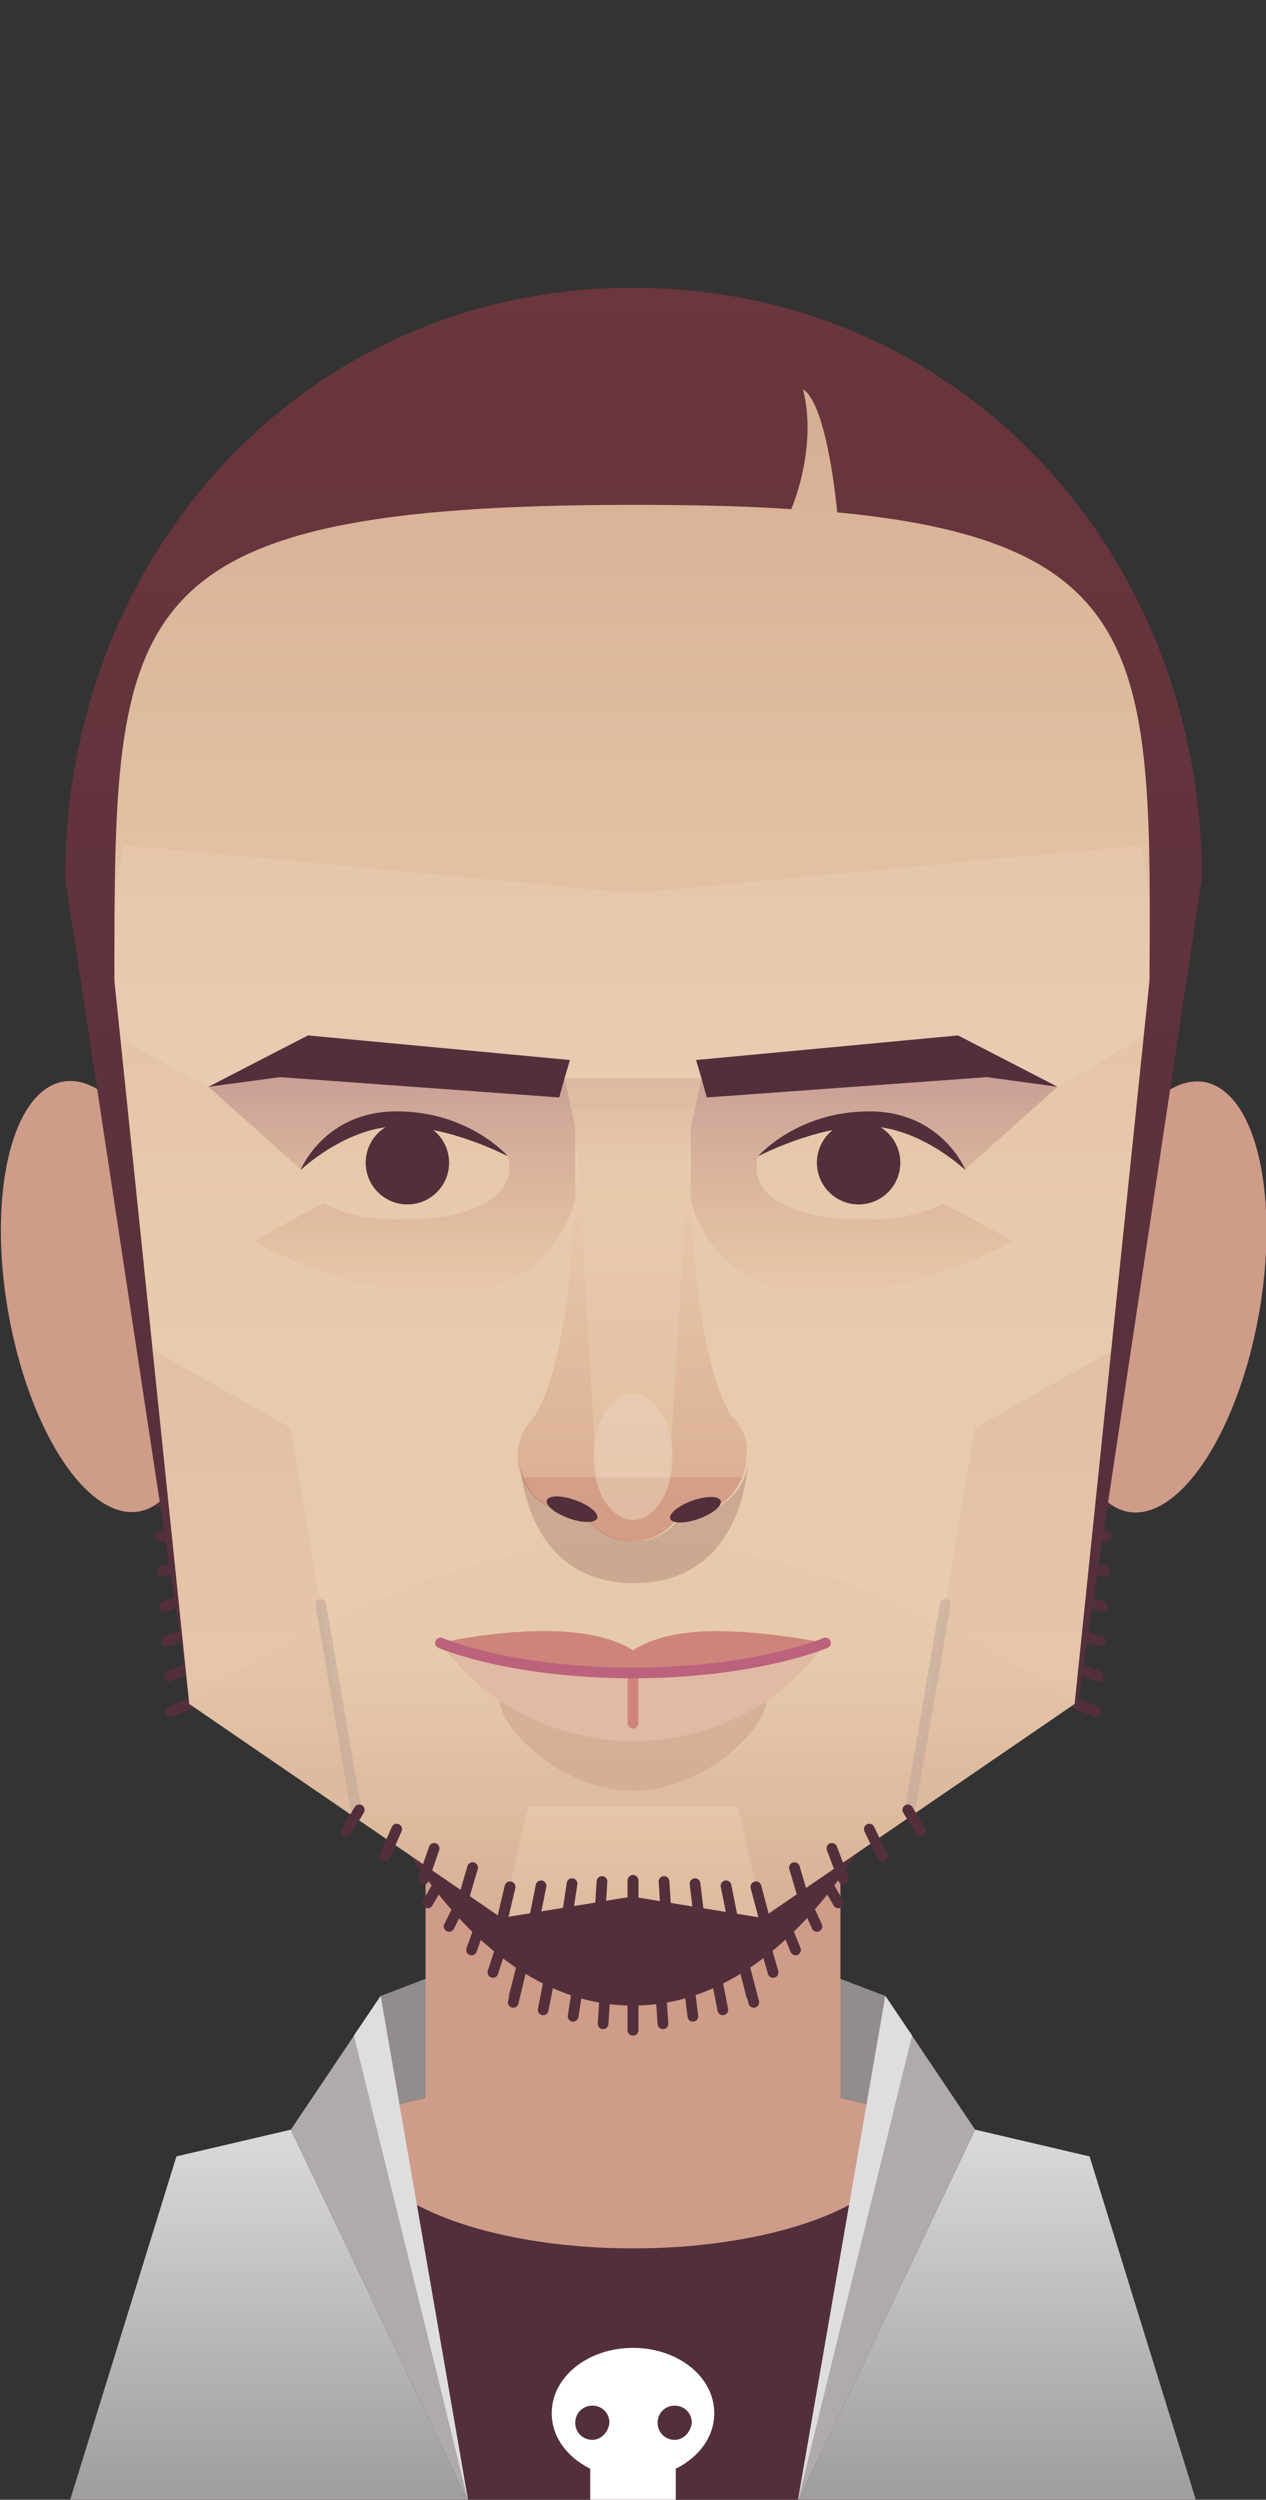 <?xml version="1.0" encoding="utf-8"?>
<!-- Generator: Adobe Illustrator 26.0.2, SVG Export Plug-In . SVG Version: 6.00 Build 0)  -->
<svg version="1.1" id="Livello_1" xmlns="http://www.w3.org/2000/svg" xmlns:xlink="http://www.w3.org/1999/xlink" x="0px" y="0px"
	 viewBox="0 0 118.4 233.7" style="enable-background:new 0 0 118.4 233.7;" xml:space="preserve">
<rect x="0" y="0" width="118.4" height="233.7" fill="#333333" stroke="none"/>
<style type="text/css">
	.st0{fill:none;stroke:#532F3C;stroke-linecap:round;stroke-linejoin:round;stroke-miterlimit:10;}
	.st1{fill:#928D8C;}
	.st2{fill:#532F3C;}
	.st3{fill:#CF9C89;}
	.st4{clip-path:url(#SVGID_00000093175529233325911420000002841610838429121418_);fill:#CF9C89;}
	.st5{fill:url(#SVGID_00000138533488756586510660000015937676438048986045_);}
	.st6{fill:url(#SVGID_00000106139423879595673750000009046480664071148705_);}
	.st7{fill:#AEABAA;}
	.st8{fill:#DFDEDE;}
	.st9{fill:#FFFFFF;}
	.st10{fill:url(#SVGID_00000006691269901990255290000015753779070014368181_);}
	
		.st11{clip-path:url(#SVGID_00000166658323182786575690000000724859186007889043_);fill:url(#SVGID_00000146477441381389401040000013107801626862514622_);}
	
		.st12{opacity:0.1;clip-path:url(#SVGID_00000035512462175778137250000003678033320496042911_);fill:#FFFFFF;enable-background:new    ;}
	.st13{clip-path:url(#SVGID_00000028284460155791026720000002796021463624595078_);}
	.st14{opacity:3.000000e-02;fill:url(#SVGID_00000059278360808460621640000005059060469118784932_);enable-background:new    ;}
	.st15{opacity:0.2;fill:url(#SVGID_00000042010964094229561840000014678251545138733184_);enable-background:new    ;}
	.st16{opacity:0.2;fill:url(#SVGID_00000007419954002269945350000012424443471787207088_);enable-background:new    ;}
	.st17{opacity:0.7;fill:url(#SVGID_00000024714416621735153340000000234214841583032741_);enable-background:new    ;}
	.st18{fill:none;stroke:#4E3447;stroke-linecap:round;stroke-linejoin:round;stroke-miterlimit:10;}
	.st19{fill:url(#SVGID_00000109727752100404991730000018154775212895897525_);}
	.st20{opacity:0.71;fill:#D0A892;enable-background:new    ;}
	.st21{fill:#CF847B;}
	.st22{fill:#E0BAA4;}
	.st23{fill:none;stroke:#CF847B;stroke-linecap:round;stroke-linejoin:round;stroke-miterlimit:10;}
	.st24{opacity:0.72;fill:url(#SVGID_00000018201552551343165770000009378283402469883543_);enable-background:new    ;}
	
		.st25{opacity:0.6;fill:none;stroke:#C2A99A;stroke-linecap:round;stroke-linejoin:round;stroke-miterlimit:10;enable-background:new    ;}
	.st26{opacity:0.4;fill:#A1766C;enable-background:new    ;}
	.st27{opacity:0.72;fill:url(#SVGID_00000143576827053458324690000008228904259557986689_);enable-background:new    ;}
	.st28{fill:none;stroke:#BD627C;stroke-linecap:round;stroke-linejoin:round;stroke-miterlimit:10;}
	.st29{opacity:0.53;fill:#E9CCAE;enable-background:new    ;}
	
		.st30{opacity:0.4;clip-path:url(#SVGID_00000039127910993072259730000007875133340005608112_);fill:#CA8672;enable-background:new    ;}
	.st31{opacity:0.6;fill:#EACEB9;enable-background:new    ;}
	.st32{opacity:0.2;fill:url(#SVGID_00000091006220368027510310000005668651258082592415_);enable-background:new    ;}
</style>
<g>
	<line class="st0" x1="14.8" y1="140.4" x2="15.2" y2="140.4"/>
	<line class="st0" x1="15" y1="143.6" x2="15.6" y2="143.6"/>
	<line class="st0" x1="15.2" y1="146.9" x2="16" y2="146.7"/>
	<line class="st0" x1="15.4" y1="150.2" x2="16.5" y2="149.8"/>
	<line class="st0" x1="15.6" y1="153.4" x2="16.9" y2="153"/>
	<line class="st0" x1="15.8" y1="156.7" x2="17.3" y2="156.1"/>
	<line class="st0" x1="16" y1="160" x2="17.7" y2="159.3"/>
</g>
<g>
	<line class="st0" x1="103.7" y1="140.4" x2="103.2" y2="140.4"/>
	<line class="st0" x1="103.5" y1="143.6" x2="102.8" y2="143.6"/>
	<line class="st0" x1="103.3" y1="146.9" x2="102.4" y2="146.7"/>
	<line class="st0" x1="103.1" y1="150.2" x2="102" y2="149.8"/>
	<line class="st0" x1="102.9" y1="153.4" x2="101.5" y2="153"/>
	<line class="st0" x1="102.7" y1="156.7" x2="101.1" y2="156.1"/>
	<line class="st0" x1="102.5" y1="160" x2="100.7" y2="159.3"/>
</g>
<g>
	<polygon class="st1" points="82.8,186.6 59.2,177.6 75.8,198.6 84.2,198.9 	"/>
	<polygon class="st1" points="35.6,186.6 59.2,177.6 42.6,198.6 34.2,198.9 	"/>
	<polygon class="st2" points="111.9,233.9 6.5,233.9 16.5,201.6 59.2,191.6 101.9,201.6 	"/>
	<rect x="39.8" y="155.8" class="st3" width="38.8" height="44.8"/>
	<g>
		<g>
			<defs>
				<polygon id="SVGID_1_" points="111.9,233.9 6.5,233.9 16.5,201.6 59.2,191.6 101.9,201.6 				"/>
			</defs>
			<clipPath id="SVGID_00000143606510251609331040000013115762928236084121_">
				<use xlink:href="#SVGID_1_"  style="overflow:visible;"/>
			</clipPath>
			
				<ellipse style="clip-path:url(#SVGID_00000143606510251609331040000013115762928236084121_);fill:#CF9C89;" cx="59.2" cy="200" rx="25.3" ry="10.2"/>
		</g>
	</g>
	<g>
		
			<linearGradient id="SVGID_00000069373847181122229050000001746477243611573139_" gradientUnits="userSpaceOnUse" x1="25.123" y1="1.419" x2="25.123" y2="36.183" gradientTransform="matrix(1 0 0 -1 0 235.276)">
			<stop  offset="0" style="stop-color:#9D9D9C"/>
			<stop  offset="1" style="stop-color:#DADADA"/>
		</linearGradient>
		<polygon style="fill:url(#SVGID_00000069373847181122229050000001746477243611573139_);" points="43.8,233.9 27.2,199.1 
			16.5,201.6 6.5,233.9 		"/>
		
			<linearGradient id="SVGID_00000080167987654817576110000001860125279650166184_" gradientUnits="userSpaceOnUse" x1="-96.646" y1="1.419" x2="-96.646" y2="36.183" gradientTransform="matrix(-1 0 0 -1 -3.424 235.276)">
			<stop  offset="0" style="stop-color:#9D9D9C"/>
			<stop  offset="1" style="stop-color:#DADADA"/>
		</linearGradient>
		<polygon style="fill:url(#SVGID_00000080167987654817576110000001860125279650166184_);" points="74.6,233.9 91.2,199.1 
			101.9,201.6 111.9,233.9 		"/>
	</g>
	<polygon class="st7" points="35.6,186.6 43.8,233.9 27.2,199.1 	"/>
	<polygon class="st7" points="82.8,186.6 74.6,233.9 91.2,199.1 	"/>
	<polygon class="st8" points="35.6,186.6 43.8,233.9 33.1,190.3 	"/>
	<polygon class="st8" points="82.8,186.6 74.6,233.9 85.3,190.3 	"/>
	<path class="st9" d="M59.2,219.5c-4.2,0-7.6,2.7-7.6,6.1c0,2.2,1.4,4.1,3.6,5.2v3.1h8v-3.1c2.2-1.1,3.6-3,3.6-5.2
		C66.8,222.2,63.4,219.5,59.2,219.5z M55.4,228.1c-0.9,0-1.6-0.7-1.6-1.6c0-0.9,0.7-1.6,1.6-1.6c0.9,0,1.6,0.7,1.6,1.6
		C56.9,227.4,56.2,228.1,55.4,228.1z M63.1,228.1c-0.9,0-1.6-0.7-1.6-1.6c0-0.9,0.7-1.6,1.6-1.6s1.6,0.7,1.6,1.6
		C64.6,227.4,63.9,228.1,63.1,228.1z"/>
	<ellipse transform="matrix(0.985 -0.174 0.174 0.985 -20.899 3.466)" class="st3" cx="9.4" cy="121.2" rx="8.8" ry="20.4"/>
	
		<ellipse transform="matrix(0.174 -0.985 0.985 0.174 -29.366 207.51)" class="st3" cx="109" cy="121.3" rx="20.4" ry="8.8"/>
	<g>
		
			<linearGradient id="SVGID_00000034080056411022657050000001782531336599505284_" gradientUnits="userSpaceOnUse" x1="59.223" y1="75.976" x2="59.223" y2="208.376" gradientTransform="matrix(1 0 0 -1 0 235.276)">
			<stop  offset="0" style="stop-color:#532F3C"/>
			<stop  offset="1" style="stop-color:#6B363D"/>
		</linearGradient>
		<path style="fill:url(#SVGID_00000034080056411022657050000001782531336599505284_);" d="M112.4,82.1c0-30.5-22.7-55.2-53.2-55.2
			S6.1,51.6,6.1,82.1l11.7,77.2l41.5-56.9l41.5,56.9L112.4,82.1z"/>
		<path class="st2" d="M34.2,165.7c0,0,8.8,21.8,25,21.8s25-21.8,25-21.8H34.2z"/>
	</g>
	<g>
		<g>
			<defs>
				<path id="SVGID_00000085215624246815780680000005236203460100238220_" d="M78.3,47.9c0,0-0.9-10.1-3.2-11.5
					c1.4,5.5-1.1,11.2-1.1,11.2c-4.4-0.3-9.3-0.4-14.8-0.4c-48.5,0-48.5,9.7-48.5,44.5l7,67.6l29.2,20l12.2-2l12.2,2l29.2-20l7-67.6
					C107.7,62.2,107.7,50.7,78.3,47.9z"/>
			</defs>
			<clipPath id="SVGID_00000136412298344935145850000008382921584580442521_">
				<use xlink:href="#SVGID_00000085215624246815780680000005236203460100238220_"  style="overflow:visible;"/>
			</clipPath>
			
				<linearGradient id="SVGID_00000054986912697673409930000000956722626015218098_" gradientUnits="userSpaceOnUse" x1="57.073" y1="48.776" x2="57.073" y2="200.876" gradientTransform="matrix(1 0 0 -1 0 235.276)">
				<stop  offset="0" style="stop-color:#D6AD92"/>
				<stop  offset="0.205" style="stop-color:#E9CCAE"/>
				<stop  offset="0.479" style="stop-color:#E7C9AB"/>
				<stop  offset="0.739" style="stop-color:#E1BFA1"/>
				<stop  offset="0.994" style="stop-color:#D6AD93"/>
				<stop  offset="1" style="stop-color:#D6AD92"/>
			</linearGradient>
			
				<rect x="6.5" y="34.4" style="clip-path:url(#SVGID_00000136412298344935145850000008382921584580442521_);fill:url(#SVGID_00000054986912697673409930000000956722626015218098_);" width="101.2" height="152.1"/>
		</g>
		<g>
			<defs>
				<path id="SVGID_00000057855210198139049550000011258186420045102480_" d="M78.3,47.9c0,0-0.9-10.1-3.2-11.5
					c1.4,5.5-1.1,11.2-1.1,11.2c-4.4-0.3-9.3-0.4-14.8-0.4c-48.5,0-48.5,9.7-48.5,44.5l7,67.6l29.2,20l12.2-2l12.2,2l29.2-20l7-67.6
					C107.7,62.2,107.7,50.7,78.3,47.9z"/>
			</defs>
			<clipPath id="SVGID_00000100360214107073733650000011070409878850676354_">
				<use xlink:href="#SVGID_00000057855210198139049550000011258186420045102480_"  style="overflow:visible;"/>
			</clipPath>
			
				<polygon style="opacity:0.1;clip-path:url(#SVGID_00000100360214107073733650000011070409878850676354_);fill:#FFFFFF;enable-background:new    ;" points="
				11.6,79 59.2,83.5 106.8,79 109,95.7 98.9,101.6 89.6,96.8 65.1,99.1 65.6,100.8 52.8,100.8 53.3,99.1 28.8,96.8 19.5,101.6 
				8.5,95.7 			"/>
		</g>
		<g>
			<defs>
				<path id="SVGID_00000031918536591767874140000008844144146372711332_" d="M78.3,47.9c0,0-0.9-10.1-3.2-11.5
					c1.4,5.5-1.1,11.2-1.1,11.2c-4.4-0.3-9.3-0.4-14.8-0.4c-48.5,0-48.5,9.7-48.5,44.5l7,67.6l29.2,20l12.2-2l12.2,2l29.2-20l7-67.6
					C107.7,62.2,107.7,50.7,78.3,47.9z"/>
			</defs>
			<clipPath id="SVGID_00000127734735304510482820000015813109384458492310_">
				<use xlink:href="#SVGID_00000031918536591767874140000008844144146372711332_"  style="overflow:visible;"/>
			</clipPath>
			<g style="clip-path:url(#SVGID_00000127734735304510482820000015813109384458492310_);">
				
					<linearGradient id="SVGID_00000178192557031573615300000010398752974126877612_" gradientUnits="userSpaceOnUse" x1="59.223" y1="53.476" x2="59.223" y2="91.276" gradientTransform="matrix(1 0 0 -1 0 235.276)">
					<stop  offset="0" style="stop-color:#7E2F35"/>
					<stop  offset="1" style="stop-color:#432918;stop-opacity:0.4"/>
				</linearGradient>
				
					<path style="opacity:3.000000e-02;fill:url(#SVGID_00000178192557031573615300000010398752974126877612_);enable-background:new    ;" d="
					M107.2,181.8H11.3V164c0,0,24.2-20,47.9-20s47.9,20,47.9,20L107.2,181.8L107.2,181.8z"/>
				
					<linearGradient id="SVGID_00000018922695320557408110000001096744141185333137_" gradientUnits="userSpaceOnUse" x1="11.873" y1="43.176" x2="11.873" y2="122.676" gradientTransform="matrix(1 0 0 -1 0 235.276)">
					<stop  offset="0" style="stop-color:#DBB296;stop-opacity:0"/>
					<stop  offset="0.266" style="stop-color:#DBB296;stop-opacity:0.7"/>
					<stop  offset="1" style="stop-color:#B7878B"/>
				</linearGradient>
				
					<polygon style="opacity:0.2;fill:url(#SVGID_00000018922695320557408110000001096744141185333137_);enable-background:new    ;" points="
					-9.8,112.6 27.2,133.5 37.1,192.1 -13.3,177.3 				"/>
				
					<linearGradient id="SVGID_00000036970379672452722330000005849042895733056425_" gradientUnits="userSpaceOnUse" x1="106.473" y1="43.176" x2="106.473" y2="122.676" gradientTransform="matrix(1 0 0 -1 0 235.276)">
					<stop  offset="0" style="stop-color:#DBB296;stop-opacity:0"/>
					<stop  offset="0.266" style="stop-color:#DBB296;stop-opacity:0.7"/>
					<stop  offset="1" style="stop-color:#B7878B"/>
				</linearGradient>
				
					<polygon style="opacity:0.2;fill:url(#SVGID_00000036970379672452722330000005849042895733056425_);enable-background:new    ;" points="
					128.2,112.6 91.2,133.5 81.3,192.1 131.7,177.3 				"/>
				
					<linearGradient id="SVGID_00000099637664336566957690000000911957962438535832_" gradientUnits="userSpaceOnUse" x1="59.173" y1="41.676" x2="59.173" y2="66.342" gradientTransform="matrix(1 0 0 -1 0 235.276)">
					<stop  offset="0" style="stop-color:#D9AC91"/>
					<stop  offset="1" style="stop-color:#E9CCAE"/>
				</linearGradient>
				
					<polygon style="opacity:0.7;fill:url(#SVGID_00000099637664336566957690000000911957962438535832_);enable-background:new    ;" points="
					69,168.9 59.2,168.9 49.4,168.9 47,179.3 59.2,193.6 71.4,179.3 				"/>
			</g>
		</g>
	</g>
	<path class="st18" d="M59.2,133.5"/>
	<line class="st18" x1="59.2" y1="155.2" x2="59.2" y2="156.4"/>
	<path class="st18" d="M56,104.9"/>
	<path class="st18" d="M59.2,133.5"/>
	<line class="st18" x1="59.2" y1="155.2" x2="59.2" y2="156.4"/>
	<path class="st18" d="M62.4,104.9"/>
	
		<linearGradient id="SVGID_00000019656868915723442340000005468181566992970174_" gradientUnits="userSpaceOnUse" x1="59.104" y1="91.176" x2="59.104" y2="129.801" gradientTransform="matrix(1 0 0 -1 0 235.276)">
		<stop  offset="0" style="stop-color:#D9AC91"/>
		<stop  offset="0.931" style="stop-color:#E9CCAE"/>
		<stop  offset="1" style="stop-color:#E9CCAE;stop-opacity:0"/>
	</linearGradient>
	<path style="fill:url(#SVGID_00000019656868915723442340000005468181566992970174_);" d="M69.2,133.4L69.2,133.4
		C69.2,133.3,69.2,133.3,69.2,133.4c-0.2-0.4-0.5-0.7-0.8-1c-3.6-5.7-3.8-21.6-3.8-21.6v-5.2H53.8v5.2c0,0-0.2,15.9-3.8,21.6
		c-0.3,0.3-0.5,0.6-0.7,0.9c0,0,0,0-0.1,0.1l0,0c-0.5,0.8-0.8,1.7-0.8,2.7c0,3,2.4,5.4,5.4,5.4c0.3,0,0.5,0,0.7-0.1
		c0.9,1.6,2.6,2.7,4.6,2.7s3.7-1.1,4.6-2.7c0.2,0,0.5,0.1,0.7,0.1c3,0,5.4-2.4,5.4-5.4C70,135.1,69.7,134.2,69.2,133.4z"/>
	<path class="st20" d="M71.7,158.9c0,2.5-5.6,8.5-12.5,8.5s-12.5-6-12.5-8.5s5.6-0.5,12.5-0.5S71.7,156.4,71.7,158.9z"/>
	<g>
		<path class="st21" d="M66.4,152.5c-5.1,0.1-7.2,1.8-7.2,1.8s-2-1.6-7.2-1.8s-10.9,1.1-10.9,1.1s4.3,2.8,18,2.8s18-2.8,18-2.8
			S71.5,152.4,66.4,152.5z"/>
		<path class="st22" d="M59.2,156.4c-11.5,0-18-2.8-18-2.8c5.9,8.2,14.7,9.2,18,9.2s12.2-1,18-9.2C77.2,153.6,70.7,156.4,59.2,156.4
			z"/>
		<line class="st23" x1="59.2" y1="156.4" x2="59.2" y2="161.1"/>
	</g>
	
		<linearGradient id="SVGID_00000095336738931283976710000010117568232783162249_" gradientUnits="userSpaceOnUse" x1="36.623" y1="114.169" x2="36.623" y2="137.336" gradientTransform="matrix(1 0 0 -1 0 235.276)">
		<stop  offset="0" style="stop-color:#DBB296;stop-opacity:0"/>
		<stop  offset="0.266" style="stop-color:#DBB296;stop-opacity:0.7"/>
		<stop  offset="1" style="stop-color:#B7878B"/>
	</linearGradient>
	<path style="opacity:0.72;fill:url(#SVGID_00000095336738931283976710000010117568232783162249_);enable-background:new    ;" d="
		M31.1,97.9l-11.6,3.7l8.6,7.7l4.9-4.2l8-0.3l6.5,3.2c0,0.3,1,2.8-2.2,4.5c-2.5,1.3-4.7,1.5-8.6,1.5s-6.5-1.5-6.5-1.5l-6.5,3.5
		c0,0,8.2,5,18.2,5s11.9-8.9,11.9-8.9v-6.7l-1-4.6L31.1,97.9z"/>
	<line class="st25" x1="30" y1="150" x2="33.3" y2="169.2"/>
	<path class="st26" d="M70,136.1c0,3-2.4,5.4-5.4,5.4c-0.3,0-0.5,0-0.7-0.1c-0.9,1.6-2.6,2.7-4.6,2.7s-3.7-1.1-4.6-2.7
		c-0.2,0-0.5,0.1-0.7,0.1c-3,0-5.4-2.4-5.4-5.4c0,0,0,11.9,10.7,11.9S70,136.1,70,136.1z"/>
	<line class="st25" x1="88.4" y1="150" x2="85.1" y2="169.3"/>
	<g>
		<g>
			<circle class="st2" cx="38.1" cy="108.7" r="3.9"/>
			<path class="st2" d="M28.1,109.4c0,0,2.2-5.5,9-5.5s10.4,4.2,10.4,4.2s-5.3-2.8-10.2-2.8S28.1,109.4,28.1,109.4z"/>
		</g>
	</g>
	
		<linearGradient id="SVGID_00000070801659548464209780000011938670967670961829_" gradientUnits="userSpaceOnUse" x1="212.1" y1="114.169" x2="212.1" y2="137.336" gradientTransform="matrix(-1 0 0 -1 293.822 235.276)">
		<stop  offset="0" style="stop-color:#DBB296;stop-opacity:0"/>
		<stop  offset="0.266" style="stop-color:#DBB296;stop-opacity:0.7"/>
		<stop  offset="1" style="stop-color:#B7878B"/>
	</linearGradient>
	<path style="opacity:0.72;fill:url(#SVGID_00000070801659548464209780000011938670967670961829_);enable-background:new    ;" d="
		M87.3,97.9l11.6,3.7l-8.6,7.7l-4.9-4.2l-8-0.3l-6.5,3.2c0,0.3-1,2.8,2.2,4.5c2.5,1.3,4.7,1.5,8.6,1.5s6.5-1.5,6.5-1.5l6.5,3.5
		c0,0-8.2,5-18.2,5s-11.9-8.8-11.9-8.8v-6.7l1-4.6L87.3,97.9z"/>
	<g>
		<g>
			<circle class="st2" cx="80.3" cy="108.7" r="3.9"/>
			<path class="st2" d="M90.3,109.4c0,0-2.2-5.5-9-5.5s-10.4,4.2-10.4,4.2s5.3-2.8,10.2-2.8S90.3,109.4,90.3,109.4z"/>
		</g>
	</g>
	<path class="st28" d="M77.2,153.6c0,0-6.6,2.8-18,2.8"/>
	<path class="st28" d="M59.2,156.4c-11.5,0-18-2.8-18-2.8"/>
	<polygon class="st29" points="62.6,138.1 55.8,138.1 53.8,103.9 64.6,103.9 	"/>
	<g>
		<g>
			<defs>
				<path id="SVGID_00000152262215182697341190000013878979924221037448_" d="M69.2,133.4L69.2,133.4
					C69.2,133.3,69.2,133.3,69.2,133.4c-0.2-0.4-0.5-0.7-0.8-1c-3.6-5.7-3.8-21.6-3.8-21.6v-5.2H53.8v5.2c0,0-0.2,15.9-3.8,21.6
					c-0.3,0.3-0.5,0.6-0.7,0.9c0,0,0,0-0.1,0.1l0,0c-0.5,0.8-0.8,1.7-0.8,2.7c0,3,2.4,5.4,5.4,5.4c0.3,0,0.5,0,0.7-0.1
					c0.9,1.6,2.6,2.7,4.6,2.7s3.7-1.1,4.6-2.7c0.2,0,0.5,0.1,0.7,0.1c3,0,5.4-2.4,5.4-5.4C70,135.1,69.7,134.2,69.2,133.4z"/>
			</defs>
			<clipPath id="SVGID_00000137815402397132822860000016937553799290422461_">
				<use xlink:href="#SVGID_00000152262215182697341190000013878979924221037448_"  style="overflow:visible;"/>
			</clipPath>
			
				<rect x="38.7" y="138.1" style="opacity:0.4;clip-path:url(#SVGID_00000137815402397132822860000016937553799290422461_);fill:#CA8672;enable-background:new    ;" width="39.6" height="11.8"/>
		</g>
	</g>
	<g>
		
			<ellipse transform="matrix(0.337 -0.942 0.942 0.337 -97.413 143.845)" class="st2" cx="53.4" cy="141.1" rx="0.9" ry="2.5"/>
		<ellipse transform="matrix(0.942 -0.337 0.337 0.942 -43.738 30.133)" class="st2" cx="65" cy="141.1" rx="2.5" ry="0.9"/>
	</g>
	<ellipse class="st31" cx="59.2" cy="136.2" rx="3.7" ry="5.9"/>
	<g>
		<g>
			<line class="st0" x1="46.8" y1="180.2" x2="47.7" y2="176.4"/>
			<line class="st0" x1="50.6" y1="176.3" x2="49.9" y2="179.8"/>
			<line class="st0" x1="53.5" y1="176.1" x2="53" y2="179.4"/>
			<line class="st0" x1="56.3" y1="175.9" x2="56.1" y2="179"/>
			<line class="st0" x1="59.2" y1="175.8" x2="59.2" y2="178.5"/>
		</g>
		<g>
			<line class="st0" x1="47.7" y1="176.4" x2="46.8" y2="180.2"/>
			<line class="st0" x1="44.2" y1="174.6" x2="43.2" y2="178"/>
			<line class="st0" x1="40.6" y1="172.8" x2="39.6" y2="175.7"/>
			<line class="st0" x1="37.1" y1="171" x2="36" y2="173.5"/>
			<line class="st0" x1="33.6" y1="169.2" x2="32.4" y2="171.2"/>
		</g>
	</g>
	<g>
		<g>
			<line class="st0" x1="71.7" y1="180.2" x2="70.7" y2="176.4"/>
			<line class="st0" x1="67.9" y1="176.3" x2="68.6" y2="179.8"/>
			<line class="st0" x1="65" y1="176.1" x2="65.4" y2="179.4"/>
			<line class="st0" x1="62.1" y1="175.9" x2="62.3" y2="179"/>
			<line class="st0" x1="59.2" y1="175.8" x2="59.2" y2="178.5"/>
		</g>
		<g>
			<line class="st0" x1="70.7" y1="176.4" x2="71.7" y2="180.2"/>
			<line class="st0" x1="74.3" y1="174.6" x2="75.3" y2="178"/>
			<line class="st0" x1="77.8" y1="172.8" x2="78.9" y2="175.7"/>
			<line class="st0" x1="81.3" y1="171" x2="82.5" y2="173.5"/>
			<line class="st0" x1="84.9" y1="169.2" x2="86.1" y2="171.2"/>
		</g>
	</g>
	<g>
		<g>
			<line class="st0" x1="70.5" y1="187.2" x2="69.5" y2="183.4"/>
			<line class="st0" x1="66.9" y1="184.3" x2="67.6" y2="187.9"/>
			<line class="st0" x1="64.4" y1="185.3" x2="64.8" y2="188.5"/>
			<line class="st0" x1="61.8" y1="186.2" x2="62" y2="189.2"/>
			<line class="st0" x1="59.2" y1="187.1" x2="59.2" y2="189.8"/>
		</g>
		<g>
			<line class="st0" x1="69.5" y1="183.5" x2="70.3" y2="186.6"/>
			<line class="st0" x1="71.5" y1="181.6" x2="72.3" y2="184.4"/>
			<line class="st0" x1="73.4" y1="179.8" x2="74.4" y2="182.3"/>
			<line class="st0" x1="75.4" y1="177.9" x2="76.4" y2="180.1"/>
			<line class="st0" x1="77.3" y1="176" x2="78.4" y2="177.9"/>
		</g>
	</g>
	
		<linearGradient id="SVGID_00000071538851276087296240000010387260805863835045_" gradientUnits="userSpaceOnUse" x1="59.173" y1="120.176" x2="59.173" y2="134.444" gradientTransform="matrix(1 0 0 -1 0 235.276)">
		<stop  offset="0" style="stop-color:#DBB296;stop-opacity:0"/>
		<stop  offset="1" style="stop-color:#B7878B"/>
	</linearGradient>
	
		<polygon style="opacity:0.2;fill:url(#SVGID_00000071538851276087296240000010387260805863835045_);enable-background:new    ;" points="
		65.6,100.8 52.8,100.8 53.8,105.5 54.5,115.1 63.9,115.1 64.6,105.5 	"/>
	<g>
		<g>
			<line class="st0" x1="48" y1="187.2" x2="48.9" y2="183.4"/>
			<line class="st0" x1="51.5" y1="184.3" x2="50.8" y2="187.9"/>
			<line class="st0" x1="54.1" y1="185.3" x2="53.6" y2="188.5"/>
			<line class="st0" x1="56.6" y1="186.2" x2="56.4" y2="189.2"/>
			<line class="st0" x1="59.2" y1="187.1" x2="59.2" y2="189.8"/>
		</g>
		<g>
			<line class="st0" x1="48.9" y1="183.5" x2="48.1" y2="186.6"/>
			<line class="st0" x1="47" y1="181.6" x2="46.1" y2="184.4"/>
			<line class="st0" x1="45" y1="179.8" x2="44.1" y2="182.3"/>
			<line class="st0" x1="43.1" y1="177.9" x2="42" y2="180.1"/>
			<line class="st0" x1="41.1" y1="176" x2="40" y2="177.9"/>
		</g>
	</g>
</g>
<polygon class="st2" points="52.3,102.6 26.2,100.7 19.5,101.6 28.8,96.8 53.3,99.1 52.8,100.8 "/>
<polygon class="st2" points="66.1,102.6 92.3,100.7 98.9,101.6 89.6,96.8 65.1,99.1 65.6,100.8 "/>
</svg>
